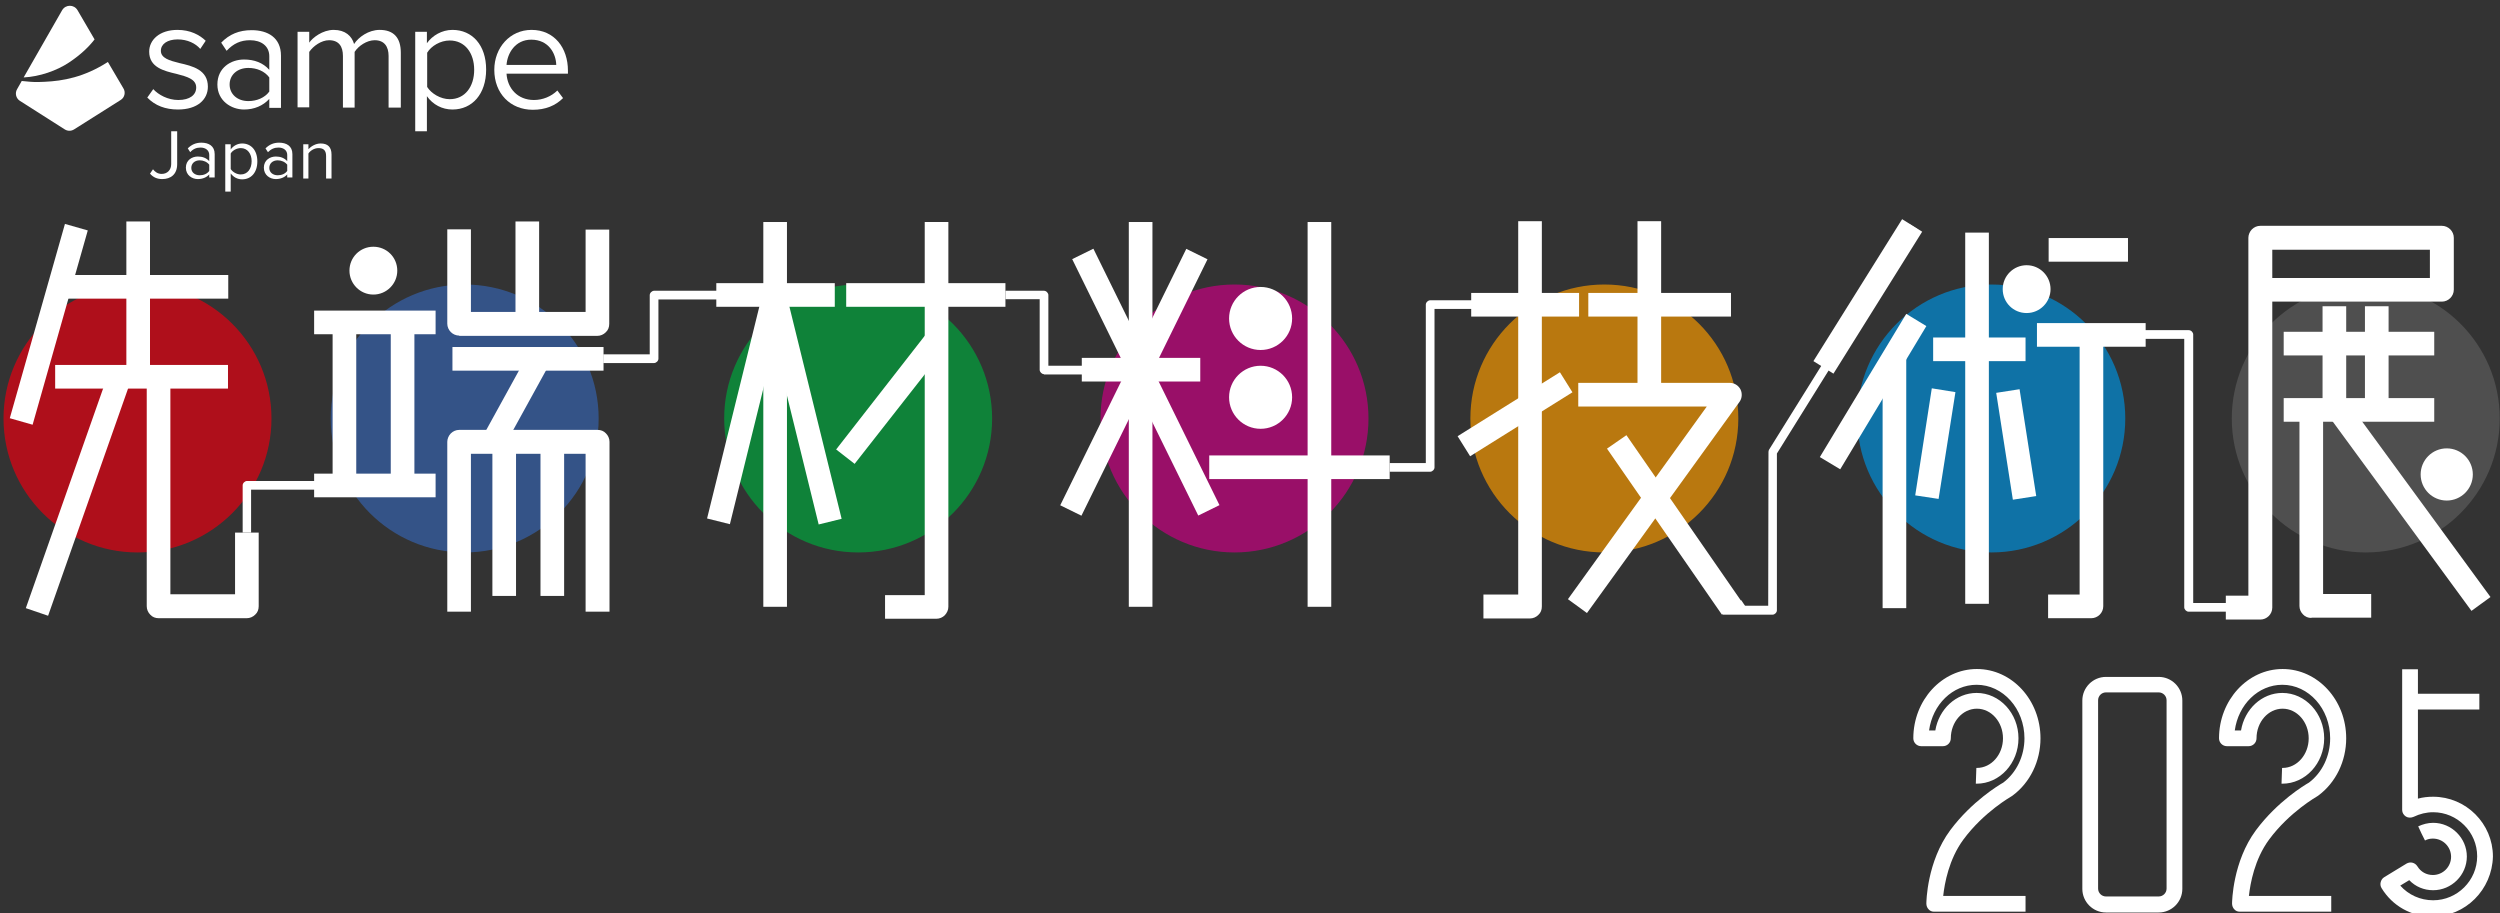 <?xml version="1.0" encoding="utf-8"?>
<!-- Generator: Adobe Illustrator 29.1.0, SVG Export Plug-In . SVG Version: 9.03 Build 55587)  -->
<svg version="1.0" id="レイヤー_2" xmlns="http://www.w3.org/2000/svg" xmlns:xlink="http://www.w3.org/1999/xlink" x="0px"
	 y="0px" viewBox="0 0 920 336" style="enable-background:new 0 0 920 336;" xml:space="preserve">
<rect x="0" y="0" width="920" height="336" fill="#333333" stroke="none"/>
<style type="text/css">
	.st0{fill:#FFFFFF;}
	.st1{opacity:0.7;fill:#F29600;}
	.st2{opacity:0.7;fill:#008DD7;}
	.st3{opacity:0.7;fill:#00A53D;}
	.st4{opacity:0.7;fill:#C50080;}
	.st5{opacity:0.7;fill:#E50012;}
	.st6{opacity:0.7;fill:#3561AC;}
	.st7{opacity:0.7;fill:#5C5C5C;}
</style>
<g>
	<path class="st0" d="M34.8,14.5L28.5,3.7c-1.3-2.1-4.3-2.1-5.6,0L8.7,28.5c5.9-0.3,12.2-2.5,16.7-5.5C29.9,20,32.8,17.1,34.8,14.5"
		/>
	<path class="st0" d="M39.7,22.8c-8.7,5.6-16.5,7-23.3,7.3c-0.1,0-3.4,0.2-5.2,0C10,30,8.9,29.9,8,29.8l-1.7,3
		c-0.9,1.5-0.4,3.4,1,4.3l16.5,10.5c1.1,0.7,2.4,0.7,3.5,0l17.1-10.8c1.5-0.9,1.9-2.9,1-4.3L39.7,22.8z"/>
	<path class="st0" d="M56.4,32.8c1.9,2.1,5.4,4,9.2,4c4.3,0,6.6-1.9,6.6-4.6c0-3.1-3.4-4-7.2-5c-4.7-1.1-10.1-2.4-10.1-8.2
		c0-4.3,3.8-8,10.4-8c4.7,0,8.1,1.8,10.4,4l-2,3c-1.7-2-4.7-3.5-8.3-3.5c-3.8,0-6.2,1.7-6.2,4.2c0,2.7,3.2,3.6,6.8,4.5
		c4.9,1.1,10.5,2.5,10.5,8.7c0,4.7-3.8,8.4-11,8.4c-4.6,0-8.4-1.4-11.3-4.4L56.4,32.8z"/>
	<path class="st0" d="M99.1,36.4c-2.3,2.5-5.5,3.9-9.3,3.9c-4.7,0-9.8-3.2-9.8-9.2c0-6.2,5-9.2,9.8-9.2c3.8,0,7,1.2,9.3,3.8v-5
		c0-3.8-3-5.9-7.1-5.9c-3.4,0-6.1,1.2-8.6,3.9l-2-3c3-3.1,6.6-4.6,11.2-4.6c5.9,0,10.8,2.7,10.8,9.4v19.2h-4.3V36.4z M99.1,28.5
		c-1.7-2.3-4.6-3.5-7.7-3.5c-4,0-6.9,2.5-6.9,6.1c0,3.5,2.8,6.1,6.9,6.1c3.1,0,6-1.2,7.7-3.5V28.5z"/>
	<path class="st0" d="M143,20.6c0-3.5-1.6-5.8-5.1-5.8c-2.9,0-6,2.1-7.4,4.3v20.5h-4.3v-19c0-3.5-1.5-5.8-5.1-5.8
		c-2.8,0-5.8,2.1-7.3,4.3v20.4h-4.3V11.7h4.3v4c1.2-1.8,4.9-4.7,9-4.7c4.3,0,6.7,2.3,7.5,5.2c1.6-2.5,5.3-5.2,9.4-5.2
		c5.1,0,7.8,2.8,7.8,8.4v20.2H143V20.6z"/>
	<path class="st0" d="M152.8,48.3V11.7h4.3v4.2c2-2.8,5.5-4.9,9.4-4.9c7.3,0,12.4,5.6,12.4,14.6c0,9-5.1,14.7-12.4,14.7
		c-3.8,0-7.2-1.8-9.4-4.9v12.9H152.8z M165.5,14.9c-3.4,0-6.8,2-8.3,4.5v12.6c1.5,2.4,4.9,4.5,8.3,4.5c5.6,0,9-4.6,9-10.8
		S171.1,14.9,165.5,14.9"/>
	<path class="st0" d="M195.6,11c8.4,0,13.4,6.6,13.4,15v1.1h-22.6c0.3,5.3,4,9.7,10.1,9.7c3.2,0,6.4-1.3,8.6-3.5l2.1,2.8
		c-2.8,2.8-6.5,4.3-11.1,4.3c-8.3,0-14.2-6-14.2-14.7C181.9,17.5,187.7,11,195.6,11 M186.4,23.9h18.3c-0.1-4.2-2.8-9.3-9.2-9.3
		C189.6,14.6,186.7,19.6,186.4,23.9"/>
	<path class="st0" d="M56.3,62.3C57,63.2,58,64,59.5,64c2.1,0,3.5-1.5,3.5-3.6V48.3h2.2v12.1c0,3.8-2.4,5.5-5.5,5.5
		c-1.8,0-3.3-0.6-4.5-2L56.3,62.3z"/>
	<path class="st0" d="M77,64.2c-1,1.1-2.5,1.7-4.2,1.7c-2.1,0-4.4-1.4-4.4-4.2c0-2.8,2.3-4.1,4.4-4.1c1.7,0,3.1,0.5,4.2,1.7v-2.3
		c0-1.7-1.4-2.7-3.2-2.7c-1.5,0-2.7,0.5-3.8,1.7l-0.9-1.4c1.4-1.4,3-2.1,5-2.1c2.7,0,4.9,1.2,4.9,4.2v8.6h-2V64.2z M77,60.6
		c-0.8-1-2.1-1.6-3.5-1.6c-1.8,0-3.1,1.1-3.1,2.8c0,1.6,1.3,2.7,3.1,2.7c1.4,0,2.7-0.5,3.5-1.6V60.6z"/>
	<path class="st0" d="M82.9,70.4V53.1h2v1.9c0.9-1.3,2.5-2.2,4.2-2.2c3.3,0,5.6,2.5,5.6,6.6c0,4.1-2.3,6.6-5.6,6.6
		c-1.7,0-3.2-0.8-4.2-2.2v6.7H82.9z M88.6,54.5c-1.5,0-3.1,0.9-3.7,2v5.7c0.7,1.1,2.2,2,3.7,2c2.5,0,4-2.1,4-4.9
		C92.6,56.6,91.1,54.5,88.6,54.5"/>
	<path class="st0" d="M105.7,64.2c-1,1.1-2.5,1.7-4.2,1.7c-2.1,0-4.4-1.4-4.4-4.2c0-2.8,2.3-4.1,4.4-4.1c1.7,0,3.1,0.5,4.2,1.7v-2.3
		c0-1.7-1.4-2.7-3.2-2.7c-1.5,0-2.7,0.5-3.9,1.7l-0.9-1.4c1.4-1.4,3-2.1,5-2.1c2.7,0,4.9,1.2,4.9,4.2v8.6h-1.9V64.2z M105.7,60.6
		c-0.8-1-2.1-1.6-3.5-1.6c-1.8,0-3.1,1.1-3.1,2.8c0,1.6,1.3,2.7,3.1,2.7c1.4,0,2.7-0.5,3.5-1.6V60.6z"/>
	<path class="st0" d="M120,57.4c0-2.2-1.1-2.9-2.8-2.9c-1.5,0-3,0.9-3.7,2v9.2h-1.9V53.1h1.9v1.8c0.9-1,2.6-2.1,4.5-2.1
		c2.6,0,4,1.3,4,4.1v8.8h-2V57.4z"/>
</g>
<circle class="st1" cx="590.4" cy="154" r="49.3"/>
<circle class="st2" cx="732.8" cy="154" r="49.3"/>
<path class="st3" d="M365.1,154c0-27.2-22.1-49.3-49.3-49.3c-27.2,0-49.3,22.1-49.3,49.3c0,27.2,22.1,49.3,49.3,49.3
	C343,203.3,365.1,181.3,365.1,154z"/>
<path class="st4" d="M503.6,154c0-27.2-22.1-49.3-49.3-49.3c-27.2,0-49.3,22.1-49.3,49.3c0,27.2,22.1,49.3,49.3,49.3
	C481.5,203.3,503.6,181.3,503.6,154z"/>
<circle class="st5" cx="50.6" cy="154" r="49.3"/>
<circle class="st6" cx="171" cy="154" r="49.3"/>
<circle class="st7" cx="870.6" cy="154" r="49.3"/>
<g>
	<polygon class="st0" points="3.6,153.9 23.9,82.4 32.3,84.8 12,156.3 	"/>
	<rect x="22" y="101.2" class="st0" width="62" height="8.7"/>
	<rect x="20.3" y="134.3" class="st0" width="63.6" height="8.7"/>
	<rect x="46.5" y="81.5" class="st0" width="8.7" height="57.2"/>
	<polygon class="st0" points="9.5,223.8 39.8,137.7 48,140.5 17.7,226.6 	"/>
	<g>
		<path class="st0" d="M58.4,227.5c-1.2,0-2.3-0.4-3.1-1.3c-0.8-0.8-1.3-1.9-1.3-3.1v-84.5h0h8.7l0,80.1h23.8V196h8.7v27.1
			c0,1.2-0.4,2.3-1.3,3.1c-0.8,0.8-1.9,1.3-3.1,1.3H58.4z"/>
		<rect x="115.6" y="114.3" class="st0" width="44.7" height="8.7"/>
		<rect x="115.6" y="174.3" class="st0" width="44.7" height="8.7"/>
		<rect x="189.7" y="81.5" class="st0" width="8.7" height="37.7"/>
		<rect x="181.2" y="164.5" class="st0" width="8.7" height="54.8"/>
		<rect x="198.9" y="164.5" class="st0" width="8.7" height="54.8"/>
		<rect x="122.4" y="118.6" class="st0" width="8.7" height="59.8"/>
		<rect x="143.8" y="118.6" class="st0" width="8.7" height="59.8"/>
		<path class="st0" d="M169,123.5c-1.2,0-2.3-0.5-3.1-1.3c-0.8-0.8-1.3-1.9-1.3-3.1l0-34.7h8.7v30.4h42.2V84.5h0h8.7v34.7
			c0,1.2-0.4,2.3-1.3,3.1c-0.8,0.8-1.9,1.3-3.1,1.3H169z"/>
		<path class="st0" d="M215.5,225.2V167h-42.2v58.1h-8.7v-62.5c0-1.1,0.5-2.3,1.3-3.1c0.8-0.8,1.9-1.3,3.1-1.3h50.9
			c1.2,0,2.3,0.4,3.1,1.3c0.8,0.8,1.3,1.9,1.3,3.1v62.5l0,0H215.5z"/>
		<rect x="166.5" y="127.7" class="st0" width="55.6" height="8.7"/>
		
			<rect x="171.1" y="142.8" transform="matrix(0.482 -0.876 0.876 0.482 -30.522 242.74)" class="st0" width="38" height="8.7"/>
		<path class="st0" d="M146.2,99.6c0-4.9-3.9-8.8-8.8-8.8c-4.9,0-8.8,3.9-8.8,8.8c0,4.8,3.9,8.8,8.8,8.8
			C142.3,108.4,146.2,104.4,146.2,99.6"/>
		<path class="st0" d="M89.3,196v-17.4c0-0.4,0.2-0.8,0.5-1.1c0.3-0.3,0.7-0.5,1.1-0.5h35.8v3.2H92.4V196H89.3z"/>
		<rect x="398.1" y="131.7" class="st0" width="43.6" height="8.7"/>
		<rect x="415.4" y="81.7" class="st0" width="8.7" height="141.6"/>
		<rect x="445" y="167.6" class="st0" width="66.4" height="8.7"/>
		<rect x="481.2" y="81.7" class="st0" width="8.7" height="141.6"/>
		
			<rect x="364.8" y="136.1" transform="matrix(0.441 -0.897 0.897 0.441 107.206 453.147)" class="st0" width="105.2" height="8.7"/>
		
			<rect x="417.5" y="87.9" transform="matrix(0.897 -0.441 0.441 0.897 -18.695 200.633)" class="st0" width="8.7" height="105.2"/>
		<path class="st0" d="M475.5,117.2c0-6.4-5.2-11.6-11.6-11.6c-6.4,0-11.6,5.2-11.6,11.6c0,6.4,5.2,11.6,11.6,11.6
			C470.3,128.8,475.5,123.6,475.5,117.2"/>
		<path class="st0" d="M475.5,146.2c0-6.4-5.2-11.6-11.6-11.6c-6.4,0-11.6,5.2-11.6,11.6c0,6.4,5.2,11.6,11.6,11.6
			C470.3,157.8,475.5,152.6,475.5,146.2"/>
		<rect x="263.6" y="104.2" class="st0" width="43.6" height="8.7"/>
		<rect x="280.9" y="81.7" class="st0" width="8.7" height="141.6"/>
		<rect x="311.4" y="104.2" class="st0" width="58.6" height="8.7"/>
		<path class="st0" d="M325.8,219l14.5,0V81.7h8.7v141.6c0,1.2-0.5,2.2-1.3,3.1c-0.8,0.8-1.9,1.3-3.1,1.3l-18.9,0V219z"/>
		<polygon class="st0" points="260.2,190.8 280.8,107.3 289.2,109.4 268.6,192.9 		"/>
		
			<rect x="290.9" y="107.1" transform="matrix(0.971 -0.239 0.239 0.971 -27.343 75.027)" class="st0" width="8.7" height="86"/>
		<polygon class="st0" points="307.7,165.4 341.3,122.3 348.2,127.7 314.5,170.7 		"/>
		<path class="st0" d="M384.2,137.7c-0.4,0-0.8-0.2-1.1-0.5c-0.3-0.3-0.5-0.7-0.5-1.1v-26H370V107h14.2c0.4,0,0.8,0.2,1.1,0.5
			c0.3,0.3,0.5,0.7,0.5,1.1v26l14.7,0v3.2H384.2z"/>
		<path class="st0" d="M511.4,173.6L511.4,173.6L511.4,173.6z M511.4,173.6v-3.2h13.3v-58.3c0-0.4,0.2-0.8,0.5-1.1
			c0.3-0.3,0.7-0.5,1.1-0.5h19.7v3.2h-18.1V172c0,0.4-0.2,0.8-0.5,1.1c-0.3,0.3-0.7,0.5-1.1,0.5H511.4z"/>
		<path class="st0" d="M222,133.6v-3.2h17.1v-21.8c0-0.4,0.2-0.8,0.5-1.1c0.3-0.3,0.7-0.5,1.1-0.5h26.7v3.2h-25.1v21.8
			c0,0.4-0.2,0.8-0.5,1.1c-0.3,0.3-0.7,0.5-1.1,0.5H222z"/>
		<path class="st0" d="M819.1,227.9v-8.7h8.3V87.5c0-1.1,0.5-2.3,1.3-3.1c0.8-0.8,1.9-1.3,3.1-1.3h66.8c1.2,0,2.3,0.5,3.1,1.3
			c0.8,0.8,1.3,1.9,1.3,3.1v19.1c0,1.2-0.5,2.3-1.3,3.1c-0.8,0.8-1.9,1.3-3.1,1.3h-62.4v112.6c0,1.2-0.5,2.3-1.3,3.1
			c-0.8,0.8-1.9,1.3-3.1,1.3H819.1z M831.8,111L831.8,111L831.8,111z M894.2,91.9h-58v10.4h58V91.9z"/>
		<rect x="840.4" y="122.1" class="st0" width="55.4" height="8.7"/>
		<rect x="840.4" y="146.5" class="st0" width="55.4" height="8.7"/>
		<rect x="854.7" y="112.7" class="st0" width="8.7" height="38.1"/>
		<rect x="870.3" y="112.7" class="st0" width="8.7" height="38.1"/>
		<path class="st0" d="M850.6,227.4c-1.2,0-2.3-0.4-3.1-1.3c-0.8-0.8-1.3-1.9-1.3-3.1v-72.3h8.7l0,67.9h17.7v8.7H850.6z"/>
		<polygon class="st0" points="857.1,153.3 864.2,148.2 916.5,219.7 909.5,224.8 		"/>
		<path class="st0" d="M910,174.6c0-5.3-4.3-9.6-9.6-9.6c-5.3,0-9.6,4.3-9.6,9.6c0,5.3,4.3,9.6,9.6,9.6
			C905.7,184.2,910,179.9,910,174.6"/>
		<path class="st0" d="M805.4,225.1c-0.4,0-0.8-0.2-1.1-0.5c-0.3-0.3-0.5-0.7-0.5-1.1v-98.8H777v-3.2h28.5c0.4,0,0.8,0.2,1.1,0.5
			c0.3,0.3,0.5,0.7,0.5,1.1l0,98.8h12.1v3.2H805.4z"/>
		<rect x="541.4" y="107.8" class="st0" width="39.7" height="8.7"/>
		<path class="st0" d="M545.9,227.5v-8.7h12.8V81.4l0,0h8.7v141.8c0,1.2-0.4,2.3-1.3,3.1c-0.8,0.8-1.9,1.3-3.1,1.3H545.9z"/>
		<rect x="584.5" y="107.8" class="st0" width="52.5" height="8.7"/>
		<path class="st0" d="M577,220.5l51.1-70.9h-47.3v-8.7h55.8c1.6,0,3.1,0.9,3.9,2.4c0.7,1.4,0.6,3.2-0.3,4.5L584,225.6L577,220.5z"
			/>
		<rect x="602.6" y="81.4" class="st0" width="8.7" height="63.8"/>
		
			<rect x="535.4" y="148.3" transform="matrix(0.848 -0.53 0.53 0.848 3.778 318.524)" class="st0" width="44.4" height="8.7"/>
		
			<rect x="611.9" y="155.9" transform="matrix(0.822 -0.569 0.569 0.822 -0.317 385.118)" class="st0" width="8.7" height="74.3"/>
		<path class="st0" d="M633.9,226.1v-3.2h16.8l0.1-56.6c0-0.3,0.1-0.6,0.2-0.8l51.7-83l2.7,1.7l-51.5,82.7l0,57.7
			c0,0.4-0.2,0.8-0.5,1.1c-0.3,0.3-0.7,0.5-1.1,0.5H633.9z"/>
		<rect x="753.9" y="87.6" class="st0" width="29.2" height="8.7"/>
		<rect x="711.4" y="124.2" class="st0" width="34" height="8.7"/>
		<rect x="749.6" y="118.9" class="st0" width="40" height="8.7"/>
		<rect x="723.2" y="85.6" class="st0" width="8.7" height="136.6"/>
		
			<rect x="656.9" y="105" transform="matrix(0.53 -0.848 0.848 0.53 230.137 634.293)" class="st0" width="61.6" height="8.7"/>
		<polygon class="st0" points="669.7,168.2 701.5,115.5 708.9,120 677.2,172.7 		"/>
		<rect x="692.8" y="131.8" class="st0" width="8.7" height="92"/>
		<polygon class="st0" points="704.8,182.3 710.9,142.9 719.6,144.3 713.4,183.6 		"/>
		
			<rect x="737.7" y="143.3" transform="matrix(0.988 -0.154 0.154 0.988 -16.312 116.594)" class="st0" width="8.7" height="39.8"/>
		<path class="st0" d="M753.7,227.5v-8.7h11.6v-95.7h0h8.7v100c0,1.2-0.5,2.3-1.3,3.1c-0.8,0.8-1.9,1.3-3.1,1.3H753.7z"/>
		<path class="st0" d="M754.6,106.4c0-4.8-3.9-8.8-8.8-8.8c-4.8,0-8.8,3.9-8.8,8.8c0,4.9,3.9,8.8,8.8,8.8
			C750.7,115.2,754.6,111.2,754.6,106.4"/>
		<polygon class="st0" points="640.8,220.9 643.5,224.9 633.5,224.9 		"/>
	</g>
</g>
<g>
	<path class="st0" d="M745.1,335.5h-33.4c-0.8,0-1.5-0.3-2-0.9c-0.5-0.5-0.8-1.3-0.8-2.1c0-0.6,0.2-15.4,8.8-27
		c7.9-10.6,17.9-16.6,19.5-17.5c4.9-3.7,7.8-9.8,7.8-16.3c0-10.9-7.9-19.7-17.6-19.7c-8.9,0-16.2,7.3-17.5,16.8h2.3
		c1.3-7.8,7.6-13.8,15.2-13.8c8.5,0,15.4,7.5,15.4,16.7c0,9.2-6.9,16.7-15.4,16.7l-0.3,0l0.2-5.8l0.2,0c5.3,0,9.6-4.9,9.6-10.9
		c0-6-4.3-10.9-9.6-10.9c-5.3,0-9.6,4.9-9.6,10.9c0,1.6-1.3,2.9-2.9,2.9h-8c-1.6,0-2.9-1.3-2.9-2.9c0-14,10.5-25.5,23.4-25.5
		c12.9,0,23.4,11.4,23.4,25.5c0,8.4-3.8,16.3-10.3,21.1c-0.1,0.1-0.2,0.1-0.3,0.2c-0.1,0.1-10.2,5.7-17.8,16
		c-5.3,7.2-6.9,16.1-7.4,20.7h30.3V335.5z"/>
	<path class="st0" d="M857.6,335.5h-33.4c-0.8,0-1.5-0.3-2-0.9c-0.5-0.5-0.8-1.3-0.8-2.1c0-0.6,0.2-15.4,8.8-27
		c7.9-10.6,17.9-16.6,19.5-17.5c4.9-3.7,7.8-9.8,7.8-16.3c0-10.9-7.9-19.7-17.6-19.7c-8.9,0-16.2,7.3-17.5,16.8h2.3
		c1.3-7.8,7.6-13.8,15.2-13.8c8.5,0,15.4,7.5,15.4,16.7c0,9.2-6.9,16.7-15.4,16.7l-0.3,0l0.2-5.8l0.2,0c5.3,0,9.6-4.9,9.6-10.9
		c0-6-4.3-10.9-9.6-10.9s-9.6,4.9-9.6,10.9c0,1.6-1.3,2.9-2.9,2.9h-8c-1.6,0-2.9-1.3-2.9-2.9c0-14,10.5-25.5,23.4-25.5
		s23.4,11.4,23.4,25.5c0,8.4-3.8,16.3-10.3,21.1c-0.1,0.1-0.2,0.1-0.3,0.2c-0.1,0.1-10.2,5.7-17.8,16c-5.3,7.2-6.9,16.1-7.4,20.7
		h30.3V335.5z"/>
	<path class="st0" d="M794.4,335.8H775c-4.8,0-8.7-3.9-8.7-8.7v-69.3c0-4.8,3.9-8.7,8.7-8.7h19.4c4.8,0,8.7,3.9,8.7,8.7v69.3
		C803.1,331.9,799.2,335.8,794.4,335.8z M775,254.8c-1.6,0-2.9,1.3-2.9,2.9v69.3c0,1.6,1.3,2.9,2.9,2.9h19.4c1.6,0,2.9-1.3,2.9-2.9
		v-69.3c0-1.6-1.3-2.9-2.9-2.9H775z"/>
	<g>
		<rect x="886.7" y="255.3" class="st0" width="25.7" height="5.8"/>
		<path class="st0" d="M895.1,337.3c-7.7,0-14.7-3.9-18.7-10.5c-0.4-0.7-0.5-1.4-0.3-2.2c0.2-0.7,0.6-1.4,1.3-1.8l8.2-5
			c1.4-0.8,3.1-0.4,4,1c1.2,2,3.3,3.2,5.7,3.2c3.7,0,6.7-3,6.7-6.7s-3-6.7-6.7-6.7c-1,0-2,0.2-2.9,0.7l-1.3-2.6l-1.2-2.6
			c1.7-0.8,3.6-1.3,5.5-1.3c6.8,0,12.4,5.6,12.4,12.4s-5.6,12.4-12.4,12.4c-3.4,0-6.5-1.3-8.8-3.7l-3.3,2c3,3.4,7.4,5.4,12.1,5.4
			c8.9,0,16.2-7.3,16.2-16.2s-7.3-16.2-16.2-16.2c-2.5,0-4.9,0.6-7.2,1.7c-0.9,0.4-2,0.4-2.8-0.1c-0.8-0.5-1.4-1.4-1.4-2.4v-51.8
			h5.8v47.6c1.8-0.5,3.7-0.7,5.6-0.7c12.1,0,22,9.9,22,22C917.1,327.4,907.3,337.3,895.1,337.3z"/>
	</g>
</g>
<circle class="st7" cx="336" cy="752.6" r="49.3"/>
<g>
</g>
<g>
</g>
<g>
</g>
<g>
</g>
<g>
</g>
<g>
</g>
<g>
</g>
<g>
</g>
<g>
</g>
<g>
</g>
<g>
</g>
<g>
</g>
<g>
</g>
<g>
</g>
<g>
</g>
</svg>
